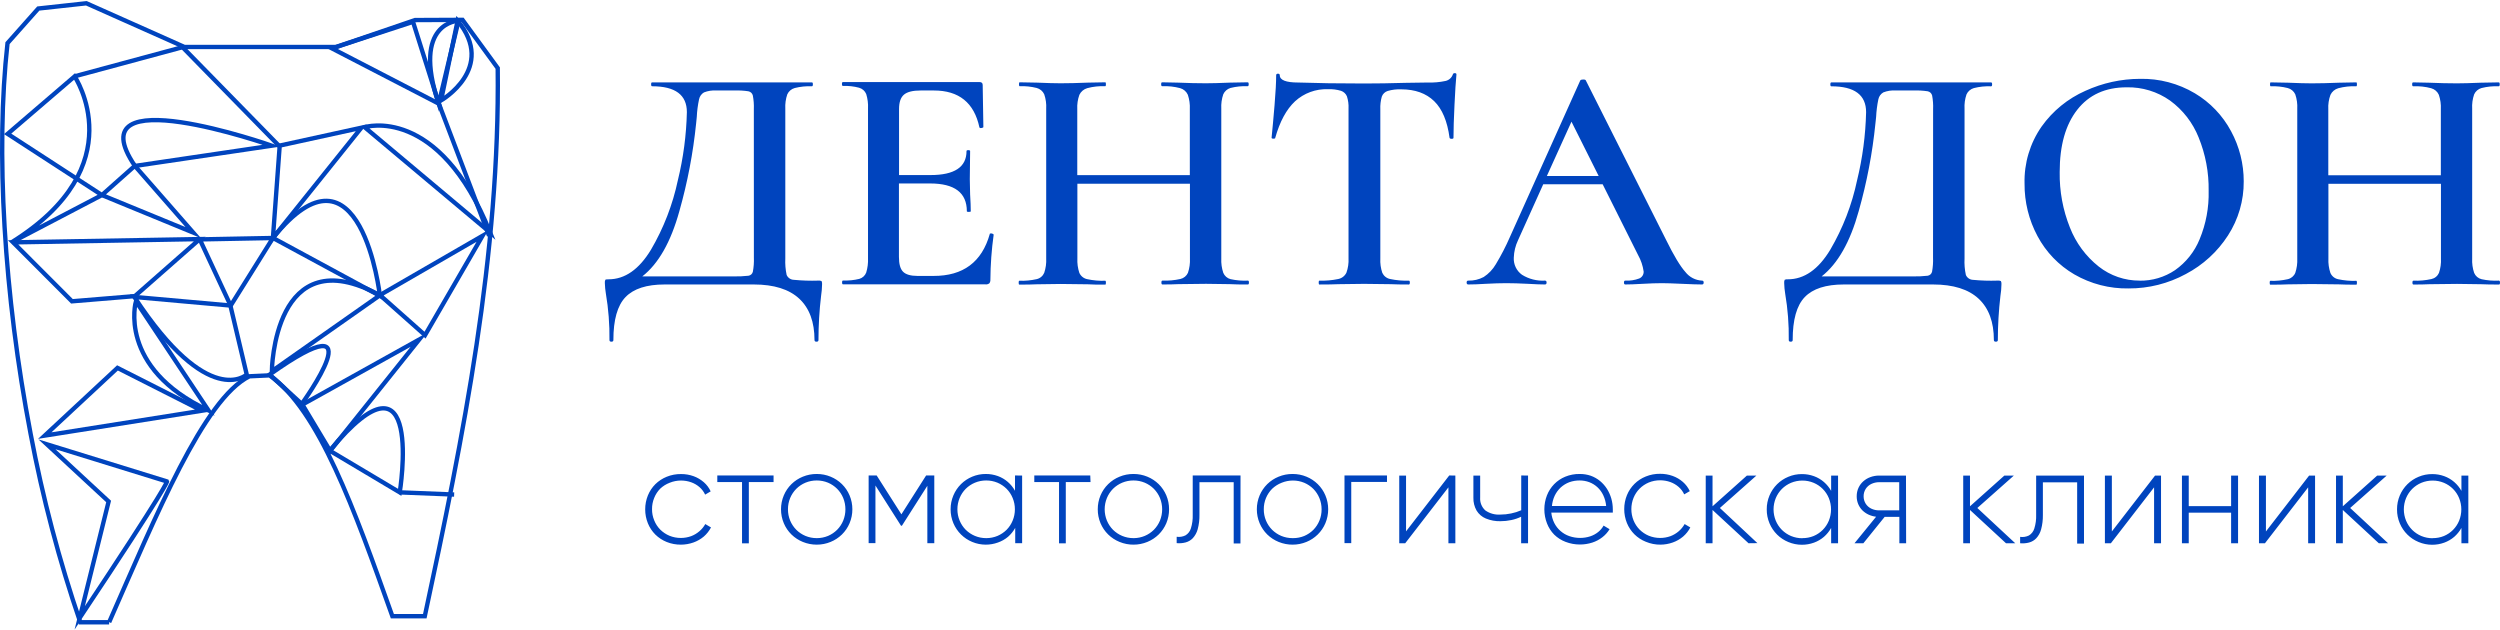 <?xml version="1.0" encoding="UTF-8"?> <svg xmlns="http://www.w3.org/2000/svg" width="2290" height="577" viewBox="0 0 2290 577" fill="none"> <path fill-rule="evenodd" clip-rule="evenodd" d="M749.42 257.041C750.484 256.904 751.565 257.053 752.553 257.471C752.99 258.443 753.15 259.518 753.015 260.576C752.956 264.05 752.659 267.516 752.124 270.948C750.523 284.411 749.719 297.956 749.717 311.513C749.717 312.504 749.123 313 747.903 313C746.682 313 746.089 312.504 746.089 311.513C746.089 294.93 741.439 282.301 732.138 273.624C722.838 264.947 708.964 260.598 690.517 260.576H608.758C592.334 260.576 580.406 264.43 572.975 272.138C565.543 279.845 561.838 292.97 561.86 311.513C561.86 312.504 561.267 313 560.079 313C558.859 313 558.265 312.504 558.265 311.513C558.457 297.227 557.353 282.954 554.967 268.867C554.438 265.733 554.129 262.565 554.044 259.387C553.914 258.329 554.074 257.255 554.506 256.281C554.803 255.984 555.759 255.852 557.375 255.852C572.37 255.852 585.342 246.812 596.292 228.732C607.869 208.979 616.188 187.484 620.928 165.076C625.925 144.648 628.689 123.736 629.173 102.709C629.173 86.919 618.565 79.024 597.347 79.024C596.721 79.024 596.424 78.43 596.424 77.24C596.424 76.051 596.721 75.456 597.347 75.456H743.714C744.308 75.456 744.605 76.051 744.605 77.24C744.605 78.43 744.308 79.024 743.714 79.024C738.398 78.798 733.077 79.343 727.917 80.643C726.437 81.054 725.065 81.784 723.897 82.783C722.729 83.781 721.793 85.024 721.156 86.424C719.714 90.672 719.098 95.157 719.342 99.637V236.759C719.097 241.822 719.507 246.897 720.562 251.855C721.125 253.149 722.045 254.256 723.213 255.045C724.381 255.835 725.749 256.275 727.158 256.314C734.555 257.037 741.991 257.28 749.42 257.041V257.041ZM690.517 100.067C690.692 95.85 690.383 91.626 689.593 87.481C689.358 86.515 688.851 85.637 688.132 84.951C687.412 84.266 686.512 83.802 685.537 83.615C681.314 82.981 677.041 82.738 672.773 82.889H656.283C652.386 82.617 648.477 83.215 644.839 84.64C643.697 85.309 642.708 86.21 641.936 87.285C641.163 88.361 640.624 89.586 640.354 90.883C639.199 96.243 638.493 101.691 638.243 107.168L637.649 113.082C634.885 140.235 629.753 167.095 622.313 193.353C614.508 221.608 603.185 241.549 588.343 253.176H671.289C676.057 253.312 680.829 253.113 685.57 252.582C686.54 252.448 687.447 252.022 688.171 251.362C688.895 250.701 689.402 249.837 689.626 248.882C690.418 244.636 690.727 240.314 690.55 235.999L690.517 100.067ZM906.604 214.362C906.604 213.999 907 213.8 907.792 213.8C908.369 213.796 908.938 213.945 909.441 214.23C909.968 214.527 910.199 214.758 910.199 214.99C908.289 228.628 907.287 242.378 907.198 256.15C907.278 257.319 906.964 258.482 906.308 259.453C905.803 259.859 905.221 260.159 904.598 260.335C903.974 260.511 903.322 260.559 902.68 260.477H772.242C771.649 260.477 771.352 259.882 771.352 258.693C771.352 257.537 771.649 256.942 772.242 256.942C777.245 257.147 782.252 256.646 787.116 255.456C788.55 255.056 789.87 254.325 790.97 253.321C792.07 252.317 792.919 251.068 793.449 249.675C794.738 245.395 795.296 240.927 795.098 236.461V99.34C795.326 94.872 794.768 90.4 793.449 86.126C792.866 84.72 791.968 83.467 790.824 82.464C789.681 81.462 788.321 80.737 786.853 80.345C782.048 79.064 777.078 78.518 772.11 78.727C771.517 78.727 771.22 78.132 771.22 76.943C771.22 75.754 771.517 75.159 772.11 75.159H897.139C899.151 75.159 900.14 76.051 900.14 77.835L900.767 116.352C900.767 116.748 900.206 117.046 899.118 117.244C898.029 117.442 897.337 117.244 897.139 116.649C892.324 94.12 878.395 82.867 855.353 82.889H843.348C836.125 82.889 831.013 84.144 828.012 86.721C825.011 89.297 823.527 93.625 823.527 99.934V160.353H852.352C874.339 160.353 885.332 153.041 885.332 138.418C885.332 137.824 885.86 137.526 886.981 137.526C888.102 137.526 888.63 137.824 888.63 138.418L888.333 164.184L888.63 178.124C889.026 184.434 889.224 189.554 889.224 193.518C889.224 193.914 888.63 194.113 887.443 194.113C886.222 194.113 885.629 193.914 885.629 193.518C885.629 176.539 874.405 168.049 851.956 168.049H823.428V235.272C823.428 241.879 824.681 246.338 827.188 248.882C829.694 251.426 834.146 252.747 840.38 252.747H855.089C882.221 252.835 899.404 240.04 906.637 214.362H906.604ZM1143.14 257.041C1143.73 257.041 1144.03 257.636 1144.03 258.792C1144.03 259.948 1143.73 260.576 1143.14 260.576C1136.31 260.576 1130.81 260.576 1126.65 260.279L1104.72 259.981L1079.19 260.279C1075.56 260.477 1070.75 260.576 1064.75 260.576C1064.15 260.576 1063.85 259.981 1063.85 258.792C1063.85 257.636 1064.15 257.041 1064.75 257.041C1070.28 257.249 1075.82 256.75 1081.24 255.555C1082.75 255.209 1084.16 254.519 1085.36 253.54C1086.56 252.56 1087.52 251.317 1088.16 249.906C1089.58 245.653 1090.2 241.172 1089.98 236.693V168.28H986.879V236.693C986.658 241.169 987.262 245.648 988.66 249.906C989.304 251.361 990.282 252.643 991.514 253.647C992.746 254.652 994.198 255.351 995.75 255.687C1001.23 256.877 1006.84 257.376 1012.44 257.173C1012.83 257.173 1013.03 257.768 1013.03 258.924C1013.03 260.08 1012.83 260.708 1012.44 260.708C1005.61 260.708 1000.3 260.708 996.476 260.411L971.543 260.113L949.611 260.411C945.785 260.609 940.508 260.708 933.681 260.708C933.285 260.708 933.088 260.113 933.088 258.924C933.088 257.768 933.285 257.173 933.681 257.173C939.033 257.369 944.387 256.869 949.611 255.687C951.134 255.337 952.553 254.631 953.751 253.626C954.949 252.621 955.892 251.347 956.504 249.906C957.932 245.655 958.548 241.172 958.318 236.693V99.571C958.579 95.09 957.963 90.601 956.504 86.358C955.852 84.944 954.897 83.692 953.705 82.692C952.513 81.693 951.115 80.97 949.611 80.577C944.503 79.294 939.239 78.749 933.978 78.958C933.582 78.958 933.384 78.363 933.384 77.174C933.384 75.985 933.582 75.39 933.978 75.39L949.908 75.688C959.12 76.084 966.332 76.282 971.543 76.282C978.579 76.282 986.89 76.084 996.476 75.688L1012.44 75.39C1012.83 75.39 1013.03 75.985 1013.03 77.174C1013.03 78.363 1012.83 78.958 1012.44 78.958C1006.88 78.717 1001.32 79.318 995.948 80.742C994.382 81.182 992.928 81.953 991.683 83.001C990.437 84.049 989.429 85.351 988.726 86.82C987.202 91.05 986.541 95.543 986.78 100.033V160.451H1089.88V100.033C1090.1 95.554 1089.48 91.074 1088.06 86.82C1087.4 85.35 1086.43 84.043 1085.21 82.992C1083.99 81.942 1082.55 81.173 1081 80.742C1075.63 79.32 1070.07 78.719 1064.51 78.958C1063.92 78.958 1063.62 78.363 1063.62 77.174C1063.62 75.985 1063.92 75.39 1064.51 75.39L1078.96 75.688C1088.57 76.084 1097.08 76.282 1104.49 76.282C1109.9 76.282 1117.21 76.084 1126.42 75.688L1142.91 75.39C1143.5 75.39 1143.8 75.985 1143.8 77.174C1143.8 78.363 1143.5 78.958 1142.91 78.958C1137.59 78.732 1132.27 79.277 1127.11 80.577C1125.66 81.013 1124.33 81.754 1123.19 82.751C1122.05 83.749 1121.14 84.978 1120.52 86.358C1119.07 90.606 1118.46 95.091 1118.7 99.571V236.693C1118.49 241.172 1119.1 245.652 1120.52 249.906C1121.1 251.313 1122 252.565 1123.14 253.568C1124.28 254.571 1125.64 255.296 1127.11 255.687C1132.37 256.853 1137.76 257.308 1143.14 257.041V257.041ZM1216.46 81.7C1205.32 81.292 1194.47 85.277 1186.25 92.799C1178.33 100.198 1172.27 111.408 1168.07 126.427C1168.07 126.824 1167.51 127.022 1166.42 127.022C1165.34 127.022 1164.77 126.724 1164.77 126.13C1165.57 118.433 1166.46 108.49 1167.48 96.399C1168.5 84.309 1168.96 75.093 1168.96 68.982C1168.96 67.991 1169.52 67.495 1170.61 67.495C1171.7 67.495 1172.29 67.991 1172.29 68.982C1172.29 73.342 1177.9 75.589 1189.11 75.589C1206.33 76.183 1226.47 76.481 1249.53 76.481C1261.34 76.481 1273.86 76.282 1287.1 75.886L1307.51 75.589C1313.12 75.798 1318.72 75.31 1324.2 74.135C1325.71 73.784 1327.11 73.055 1328.27 72.015C1329.42 70.975 1330.29 69.658 1330.8 68.189C1331 67.396 1331.59 67 1332.61 67C1333.63 67 1334.1 67.396 1334.1 68.189C1333.5 74.333 1332.91 83.582 1332.32 96.036C1331.72 108.49 1331.39 118.565 1331.39 126.262C1331.39 126.856 1330.86 127.154 1329.74 127.154C1328.62 127.154 1327.99 126.856 1327.8 126.262C1325.77 111.022 1321.07 99.813 1313.68 92.634C1306.29 85.455 1296.27 81.854 1283.6 81.832C1279.39 81.647 1275.18 82.149 1271.14 83.318C1269.9 83.703 1268.76 84.372 1267.82 85.272C1266.88 86.173 1266.17 87.279 1265.73 88.505C1264.66 92.305 1264.2 96.253 1264.38 100.198V236.726C1264.14 241.206 1264.75 245.69 1266.19 249.939C1266.87 251.383 1267.87 252.647 1269.13 253.629C1270.38 254.61 1271.85 255.281 1273.41 255.588C1279.04 256.778 1284.78 257.277 1290.53 257.074C1291.12 257.074 1291.42 257.669 1291.42 258.825C1291.42 259.981 1291.12 260.609 1290.53 260.609C1283.52 260.609 1278.02 260.51 1274.04 260.311L1249.4 260.014L1225.95 260.311C1221.73 260.51 1216.06 260.609 1208.51 260.609C1208.11 260.609 1207.91 260.014 1207.91 258.825C1207.91 257.669 1208.11 257.074 1208.51 257.074C1214.31 257.269 1220.11 256.77 1225.79 255.588C1227.4 255.271 1228.92 254.584 1230.23 253.581C1231.53 252.578 1232.59 251.287 1233.31 249.807C1234.83 245.575 1235.49 241.084 1235.25 236.594V99.472C1235.45 95.658 1234.95 91.84 1233.77 88.207C1233.28 87.034 1232.54 85.98 1231.6 85.114C1230.67 84.249 1229.57 83.591 1228.36 83.186C1224.5 82.032 1220.48 81.53 1216.46 81.7V81.7ZM1559.09 257.041C1560.08 257.041 1560.57 257.636 1560.57 258.792C1560.57 259.948 1560.08 260.576 1559.09 260.576C1555.26 260.576 1549.19 260.378 1540.75 259.981C1532.31 259.585 1526.21 259.387 1522.41 259.387C1517.4 259.387 1511.5 259.585 1504.67 259.981C1497.84 260.378 1492.57 260.576 1488.74 260.576C1487.95 260.576 1487.55 259.981 1487.55 258.792C1487.55 257.636 1487.95 257.041 1488.74 257.041C1493.1 257.286 1497.45 256.622 1501.54 255.092C1502.78 254.575 1503.83 253.69 1504.56 252.557C1505.28 251.423 1505.64 250.095 1505.59 248.75C1504.85 243.431 1503.12 238.299 1500.48 233.621L1468.03 168.776H1413.61L1390.53 220.011C1388.14 225.015 1386.82 230.458 1386.63 235.999C1386.46 239.038 1387.06 242.072 1388.37 244.817C1389.69 247.561 1391.68 249.926 1394.15 251.69C1400.45 255.611 1407.8 257.481 1415.2 257.041C1416.18 257.041 1416.68 257.636 1416.68 258.792C1416.68 259.948 1416.18 260.576 1415.2 260.576C1411.57 260.576 1406.36 260.378 1399.56 259.981C1391.93 259.585 1385.34 259.387 1379.77 259.387C1374.37 259.387 1368.07 259.585 1360.84 259.981C1354.45 260.378 1349.14 260.576 1344.91 260.576C1343.92 260.576 1343.43 259.981 1343.43 258.792C1343.43 257.636 1343.92 257.041 1344.91 257.041C1349.84 257.195 1354.71 256.056 1359.06 253.738C1363.63 250.761 1367.43 246.757 1370.18 242.044C1375.04 233.999 1379.36 225.633 1383.11 217.005L1447.52 73.706C1447.91 73.111 1448.8 72.814 1450.22 72.814C1451.64 72.814 1452.43 73.111 1452.63 73.706L1526.27 220.011C1533.26 234.215 1539.12 243.938 1543.85 249.179C1545.67 251.518 1547.98 253.432 1550.61 254.789C1553.24 256.147 1556.13 256.915 1559.09 257.041V257.041ZM1416.91 161.244H1464.4L1439.47 111.463L1416.91 161.244ZM1829.56 257.041C1830.68 256.877 1831.82 257.026 1832.86 257.471C1833.3 258.443 1833.46 259.518 1833.32 260.576C1833.27 264.051 1832.96 267.518 1832.4 270.948C1830.82 284.413 1830.03 297.957 1830.02 311.513C1830.02 312.504 1829.4 313 1828.21 313C1827.02 313 1826.39 312.504 1826.39 311.513C1826.39 294.93 1821.73 282.301 1812.41 273.624C1803.09 264.947 1789.19 260.598 1770.72 260.576H1688.93C1672.49 260.576 1660.56 264.43 1653.15 272.138C1645.74 279.845 1642.06 292.97 1642.1 311.513C1642.1 312.504 1641.51 313 1640.29 313C1639.07 313 1638.51 312.504 1638.51 311.513C1638.71 297.227 1637.61 282.951 1635.21 268.867C1634.7 265.73 1634.4 262.563 1634.32 259.387C1634.19 258.329 1634.35 257.255 1634.78 256.281C1635.66 255.874 1636.65 255.725 1637.61 255.852C1652.65 255.852 1665.63 246.812 1676.53 228.732C1688.1 208.991 1696.39 187.506 1701.1 165.109C1706.1 144.681 1708.86 123.769 1709.35 102.742C1709.35 86.952 1698.73 79.057 1677.49 79.057C1676.89 79.057 1676.6 78.463 1676.6 77.273C1676.6 76.084 1676.89 75.489 1677.49 75.489H1823.86C1824.48 75.489 1824.78 76.084 1824.78 77.273C1824.78 78.463 1824.48 79.057 1823.86 79.057C1818.55 78.832 1813.24 79.378 1808.09 80.675C1806.61 81.086 1805.24 81.817 1804.07 82.816C1802.9 83.815 1801.97 85.057 1801.33 86.456C1799.87 90.7 1799.25 95.189 1799.52 99.67V236.792C1799.25 241.856 1799.66 246.932 1800.74 251.888C1801.3 253.182 1802.22 254.288 1803.39 255.078C1804.55 255.868 1805.92 256.308 1807.33 256.348C1814.72 257.059 1822.14 257.291 1829.56 257.041V257.041ZM1770.72 100.067C1770.9 95.851 1770.61 91.628 1769.83 87.481C1769.6 86.515 1769.09 85.637 1768.37 84.951C1767.65 84.266 1766.75 83.802 1765.78 83.615C1761.55 82.981 1757.28 82.738 1753.01 82.889H1736.52C1732.64 82.613 1728.74 83.211 1725.11 84.64C1723.97 85.307 1722.97 86.207 1722.19 87.282C1721.41 88.358 1720.87 89.584 1720.59 90.883C1719.47 96.248 1718.78 101.693 1718.52 107.168L1717.89 113.082C1715.15 140.237 1710.03 167.098 1702.59 193.353C1694.76 221.608 1683.44 241.549 1668.62 253.176H1751.43C1756.2 253.312 1760.97 253.113 1765.71 252.582C1766.68 252.448 1767.59 252.022 1768.31 251.362C1769.04 250.701 1769.54 249.837 1769.77 248.882C1770.54 244.634 1770.84 240.313 1770.66 235.999L1770.72 100.067ZM1949.81 264.21C1932.36 264.519 1915.15 260.066 1900.04 251.326C1885.79 243.011 1874.13 230.887 1866.37 216.311C1858.43 201.524 1854.35 184.97 1854.49 168.181C1853.98 149.524 1859.46 131.195 1870.13 115.889C1880.31 101.573 1894.17 90.275 1910.23 83.186C1925.94 76 1943 72.261 1960.26 72.219C1977.9 71.85 1995.28 76.426 2010.46 85.433C2024.49 93.777 2035.97 105.806 2043.67 120.217C2051.3 134.311 2055.28 150.099 2055.25 166.133C2055.38 183.707 2050.37 200.935 2040.83 215.684C2031.22 230.584 2017.93 242.747 2002.25 250.996C1986.15 259.749 1968.12 264.294 1949.81 264.21V264.21ZM1960 257.107C1971.5 257.259 1982.78 253.894 1992.32 247.462C2002.38 240.393 2010.2 230.578 2014.84 219.185C2020.69 205.121 2023.51 189.983 2023.12 174.755C2023.39 158.017 2020.27 141.397 2013.95 125.898C2008.58 112.404 1999.52 100.702 1987.8 92.138C1976.17 83.922 1962.22 79.661 1947.99 79.982C1928.56 79.982 1913.47 86.842 1902.74 100.562C1892.01 114.282 1886.66 133.287 1886.68 157.577C1886.4 174.99 1889.58 192.284 1896.05 208.449C1901.53 222.485 1910.63 234.81 1922.43 244.158C1933.14 252.59 1946.38 257.131 1960 257.041V257.107ZM2289.11 257.107C2289.7 257.107 2290 257.702 2290 258.858C2290 260.014 2289.7 260.642 2289.11 260.642C2282.29 260.642 2276.8 260.543 2272.62 260.344L2250.69 260.047L2225.13 260.344C2221.53 260.543 2216.72 260.642 2210.72 260.642C2210.09 260.642 2209.79 260.047 2209.79 258.858C2209.79 257.669 2210.09 257.107 2210.72 257.107C2216.25 257.313 2221.79 256.814 2227.21 255.621C2228.72 255.285 2230.13 254.598 2231.32 253.617C2232.52 252.636 2233.47 251.388 2234.1 249.972C2235.54 245.723 2236.15 241.238 2235.91 236.759V168.346H2132.82V236.759C2132.6 241.237 2133.22 245.717 2134.63 249.972C2135.26 251.432 2136.23 252.719 2137.45 253.725C2138.68 254.731 2140.13 255.427 2141.69 255.753C2147.17 256.941 2152.77 257.44 2158.38 257.24C2158.77 257.24 2158.97 257.834 2158.97 258.99C2158.97 260.147 2158.77 260.774 2158.38 260.774C2151.54 260.774 2146.23 260.675 2142.45 260.477L2117.51 260.18L2095.55 260.477C2091.77 260.675 2086.46 260.774 2079.62 260.774C2079.22 260.774 2079.02 260.18 2079.02 258.99C2079.02 257.834 2079.22 257.24 2079.62 257.24C2084.97 257.435 2090.32 256.935 2095.55 255.753C2097.08 255.408 2098.5 254.704 2099.71 253.699C2100.91 252.694 2101.86 251.416 2102.47 249.972C2103.89 245.717 2104.5 241.237 2104.29 236.759V99.637C2104.53 95.157 2103.92 90.672 2102.47 86.424C2101.82 85.005 2100.86 83.75 2099.66 82.75C2098.46 81.75 2097.06 81.03 2095.55 80.643C2090.45 79.362 2085.2 78.817 2079.95 79.024C2079.52 79.024 2079.32 78.43 2079.32 77.24C2079.32 76.051 2079.52 75.456 2079.95 75.456L2095.84 75.754C2105.08 76.15 2112.3 76.348 2117.51 76.348C2124.5 76.348 2132.82 76.15 2142.45 75.754L2158.38 75.456C2158.77 75.456 2158.97 76.051 2158.97 77.24C2158.97 78.43 2158.77 79.024 2158.38 79.024C2152.82 78.784 2147.26 79.386 2141.89 80.808C2140.32 81.249 2138.87 82.02 2137.63 83.068C2136.39 84.116 2135.39 85.418 2134.7 86.886C2133.14 91.109 2132.47 95.606 2132.72 100.099V160.517H2235.81V100.099C2236.05 95.619 2235.43 91.136 2234 86.886C2233.35 85.41 2232.38 84.099 2231.16 83.048C2229.94 81.996 2228.5 81.231 2226.94 80.808C2221.57 79.382 2216.01 78.781 2210.45 79.024C2209.82 79.024 2209.53 78.43 2209.53 77.24C2209.53 76.051 2209.82 75.456 2210.45 75.456L2224.86 75.754C2234.49 76.15 2243.01 76.348 2250.42 76.348C2255.83 76.348 2263.12 76.15 2272.36 75.754L2288.85 75.456C2289.44 75.456 2289.74 76.051 2289.74 77.24C2289.74 78.43 2289.44 79.024 2288.85 79.024C2283.54 78.797 2278.23 79.343 2273.08 80.643C2271.6 81.047 2270.22 81.775 2269.05 82.775C2267.89 83.774 2266.95 85.02 2266.32 86.424C2264.86 90.668 2264.24 95.156 2264.51 99.637V236.759C2264.28 241.238 2264.89 245.721 2266.32 249.972C2266.92 251.397 2267.84 252.662 2269.02 253.666C2270.19 254.67 2271.58 255.384 2273.08 255.753C2278.34 256.9 2283.73 257.334 2289.11 257.041V257.107Z" fill="#0044BE"></path> <path fill-rule="evenodd" clip-rule="evenodd" d="M623.71 498.901C627.62 498.899 631.501 498.23 635.185 496.921C638.651 495.69 641.867 493.846 644.682 491.478C647.382 489.132 649.619 486.301 651.277 483.131L646.034 480.029C644.652 482.543 642.819 484.78 640.626 486.628C638.379 488.579 635.799 490.111 633.009 491.148C630.004 492.221 626.836 492.768 623.644 492.764C620.049 492.781 616.485 492.086 613.159 490.719C610.029 489.411 607.185 487.506 604.783 485.11C602.404 482.702 600.532 479.841 599.277 476.697C597.909 473.416 597.225 469.892 597.265 466.337C597.228 462.794 597.912 459.281 599.277 456.011C600.532 452.866 602.404 450.005 604.783 447.597C607.273 445.259 610.197 443.432 613.39 442.219C616.716 440.853 620.279 440.157 623.875 440.174C627.055 440.176 630.211 440.723 633.207 441.791C635.989 442.792 638.561 444.302 640.791 446.244C642.956 448.136 644.698 450.463 645.902 453.074L650.98 450.105C649.506 446.882 647.358 444.013 644.682 441.691C641.926 439.294 638.751 437.426 635.317 436.182C631.646 434.869 627.774 434.209 623.875 434.235C619.357 434.168 614.872 435.009 610.686 436.709C606.814 438.276 603.285 440.585 600.299 443.506C597.361 446.448 595.04 449.948 593.473 453.8C591.829 457.855 590.989 462.192 591 466.568C590.986 470.955 591.826 475.303 593.473 479.369C595.04 483.221 597.361 486.721 600.299 489.663C603.285 492.584 606.814 494.893 610.686 496.459C614.828 498.111 619.252 498.941 623.71 498.901V498.901ZM708.585 435.522H657.047V441.593H679.7V497.681H685.932V441.593H708.585V435.522ZM748.154 498.901C752.509 498.908 756.823 498.056 760.849 496.394C764.707 494.819 768.223 492.511 771.203 489.597C774.191 486.663 776.567 483.164 778.193 479.303C779.905 475.254 780.78 470.899 780.765 466.502C780.776 462.116 779.901 457.773 778.193 453.734C776.567 449.873 774.191 446.375 771.203 443.44C768.223 440.527 764.707 438.219 760.849 436.644C756.826 434.977 752.509 434.135 748.154 434.169C743.767 434.134 739.418 434.976 735.36 436.644C731.492 438.218 727.965 440.526 724.973 443.44C721.985 446.375 719.609 449.873 717.983 453.734C716.275 457.773 715.4 462.116 715.411 466.502C715.397 470.899 716.272 475.254 717.983 479.303C719.609 483.164 721.985 486.663 724.973 489.597C727.965 492.512 731.492 494.82 735.36 496.394C739.461 498.076 743.854 498.928 748.286 498.901H748.154ZM748.154 492.929C744.591 492.943 741.06 492.248 737.767 490.884C734.641 489.57 731.798 487.666 729.392 485.275C727.004 482.854 725.101 479.998 723.786 476.862C722.434 473.577 721.751 470.055 721.775 466.502C721.754 462.96 722.438 459.45 723.786 456.175C725.101 453.039 727.004 450.183 729.392 447.762C731.798 445.372 734.641 443.467 737.767 442.153C741.06 440.789 744.591 440.094 748.154 440.108C751.707 440.097 755.226 440.793 758.508 442.153C761.611 443.474 764.431 445.379 766.817 447.762C769.206 450.176 771.099 453.034 772.39 456.175C773.724 459.454 774.407 462.962 774.401 466.502C774.409 470.053 773.726 473.572 772.39 476.862C771.099 480.003 769.206 482.861 766.817 485.275C764.431 487.659 761.611 489.563 758.508 490.884C755.267 492.228 751.794 492.923 748.286 492.929H748.154ZM855.814 435.522H848.329L825.676 471.121L803.023 435.522H795.67V497.515H801.902V444.727L825.313 481.547H826.171L849.45 444.991V497.548H855.814V435.522ZM929.742 435.522V449.544C928.026 446.479 925.795 443.734 923.147 441.428C920.478 439.104 917.404 437.292 914.079 436.083C910.529 434.791 906.777 434.143 903 434.169C898.71 434.138 894.458 434.98 890.503 436.644C886.689 438.229 883.218 440.536 880.281 443.44C877.313 446.385 874.95 449.882 873.323 453.734C871.615 457.773 870.741 462.116 870.751 466.502C870.737 470.899 871.612 475.254 873.323 479.303C874.95 483.156 877.313 486.653 880.281 489.597C883.218 492.501 886.689 494.809 890.503 496.394C894.461 498.052 898.709 498.905 903 498.901C906.778 498.9 910.527 498.241 914.079 496.954C917.462 495.786 920.602 494.009 923.345 491.709C925.986 489.383 928.216 486.628 929.94 483.56V497.582H936.271V435.621L929.742 435.522ZM903.363 492.929C899.81 492.943 896.29 492.248 893.009 490.884C889.874 489.568 887.02 487.664 884.6 485.275C882.212 482.861 880.319 480.003 879.028 476.862C877.665 473.579 876.97 470.057 876.983 466.502C876.973 462.958 877.668 459.448 879.028 456.175C880.319 453.034 882.212 450.176 884.6 447.762C887.02 445.373 889.874 443.469 893.009 442.153C896.29 440.789 899.81 440.094 903.363 440.108C906.916 440.094 910.435 440.789 913.716 442.153C916.827 443.478 919.658 445.381 922.059 447.762C924.437 450.177 926.319 453.036 927.599 456.175C928.958 459.448 929.653 462.958 929.643 466.502C929.657 470.057 928.962 473.579 927.599 476.862C926.319 480.002 924.437 482.86 922.059 485.275C919.658 487.656 916.827 489.559 913.716 490.884C910.497 492.222 907.047 492.917 903.561 492.929H903.363ZM998.69 435.522H947.416V441.593H970.069V497.681H976.268V441.593H998.921L998.69 435.522ZM1038.26 498.901C1042.63 498.908 1046.95 498.056 1050.99 496.394C1054.84 494.819 1058.36 492.511 1061.34 489.597C1064.32 486.654 1066.69 483.157 1068.33 479.303C1070.03 475.251 1070.9 470.897 1070.87 466.502C1070.89 462.118 1070.03 457.775 1068.33 453.734C1066.69 449.88 1064.32 446.383 1061.34 443.44C1058.36 440.527 1054.84 438.219 1050.99 436.644C1046.95 434.977 1042.62 434.135 1038.26 434.169C1033.88 434.132 1029.54 434.973 1025.5 436.644C1021.63 438.211 1018.1 440.519 1015.11 443.44C1012.11 446.373 1009.73 449.872 1008.09 453.734C1006.39 457.775 1005.53 462.118 1005.55 466.502C1005.52 470.897 1006.39 475.251 1008.09 479.303C1009.73 483.165 1012.11 486.664 1015.11 489.597C1018.1 492.518 1021.63 494.827 1025.5 496.394C1029.7 498.125 1034.21 498.978 1038.75 498.901H1038.26ZM1038.26 492.929C1034.71 492.943 1031.19 492.248 1027.91 490.884C1024.77 489.56 1021.92 487.658 1019.5 485.275C1017.12 482.853 1015.23 479.997 1013.92 476.862C1012.58 473.574 1011.88 470.055 1011.88 466.502C1011.89 462.96 1012.58 459.452 1013.92 456.175C1015.23 453.04 1017.12 450.185 1019.5 447.762C1021.92 445.38 1024.77 443.477 1027.91 442.153C1031.19 440.789 1034.71 440.094 1038.26 440.108C1041.81 440.094 1045.33 440.789 1048.61 442.153C1051.73 443.471 1054.56 445.375 1056.96 447.762C1059.33 450.185 1061.23 453.04 1062.53 456.175C1063.86 459.454 1064.54 462.962 1064.54 466.502C1064.55 470.053 1063.86 473.572 1062.53 476.862C1061.23 479.997 1059.33 482.853 1056.96 485.275C1054.56 487.663 1051.73 489.567 1048.61 490.884C1045.49 492.185 1042.14 492.879 1038.75 492.929H1038.26ZM1136.32 435.522H1092.53V471.484C1092.69 475.728 1092.12 479.968 1090.85 484.021C1090.05 486.684 1088.29 488.953 1085.91 490.389C1083.41 491.632 1080.59 492.081 1077.83 491.676V497.515C1080.58 497.79 1083.36 497.566 1086.04 496.856C1088.55 496.188 1090.83 494.841 1092.63 492.962C1094.73 490.63 1096.26 487.84 1097.08 484.813C1098.23 480.51 1098.77 476.069 1098.7 471.616V441.724H1130.06V497.812H1136.26L1136.32 435.522ZM1184 498.901C1188.37 498.908 1192.69 498.056 1196.73 496.394C1200.58 494.818 1204.08 492.51 1207.05 489.597C1210.04 486.663 1212.42 483.164 1214.04 479.303C1215.75 475.254 1216.63 470.899 1216.62 466.502C1216.63 462.116 1215.75 457.773 1214.04 453.734C1212.42 449.873 1210.04 446.375 1207.05 443.44C1204.08 440.528 1200.58 438.22 1196.73 436.644C1192.7 434.977 1188.37 434.135 1184 434.169C1179.62 434.134 1175.27 434.976 1171.21 436.644C1167.34 438.218 1163.82 440.526 1160.82 443.44C1157.85 446.383 1155.47 449.88 1153.83 453.734C1152.13 457.773 1151.25 462.116 1151.26 466.502C1151.25 470.899 1152.12 475.254 1153.83 479.303C1155.47 483.157 1157.85 486.654 1160.82 489.597C1163.82 492.512 1167.34 494.82 1171.21 496.394C1175.38 498.106 1179.86 498.959 1184.37 498.901H1184ZM1184 492.929C1180.44 492.94 1176.91 492.245 1173.62 490.884C1170.5 489.559 1167.66 487.657 1165.24 485.275C1162.85 482.854 1160.95 479.998 1159.64 476.862C1158.28 473.577 1157.6 470.055 1157.63 466.502C1157.6 462.96 1158.29 459.45 1159.64 456.175C1160.95 453.039 1162.85 450.183 1165.24 447.762C1167.76 445.37 1170.71 443.487 1173.95 442.219C1177.24 440.859 1180.77 440.163 1184.33 440.174C1187.89 440.16 1191.41 440.855 1194.69 442.219C1197.8 443.544 1200.63 445.447 1203.03 447.828C1205.4 450.251 1207.28 453.107 1208.57 456.241C1209.92 459.516 1210.6 463.026 1210.58 466.568C1210.61 470.121 1209.92 473.643 1208.57 476.928C1207.28 480.062 1205.4 482.918 1203.03 485.341C1200.63 487.722 1197.8 489.625 1194.69 490.95C1191.41 492.287 1187.9 492.96 1184.37 492.929H1184ZM1270.49 435.522H1231.55V497.515H1237.75V441.428H1270.49V435.522ZM1327.51 435.522L1287.94 486.727V435.621H1281.71V497.615H1287.18L1326.75 446.41V497.615H1333.11V435.621L1327.51 435.522ZM1393.45 435.522V467.393C1390.47 468.701 1387.35 469.686 1384.16 470.329C1380.9 471.016 1377.59 471.359 1374.26 471.352C1369.42 471.687 1364.6 470.36 1360.61 467.591C1358.96 466.117 1357.67 464.282 1356.84 462.227C1356.01 460.173 1355.67 457.956 1355.83 455.746V435.621H1349.63V455.845C1349.5 459.999 1350.51 464.11 1352.57 467.723C1354.55 470.961 1357.5 473.49 1361.01 474.948C1365.28 476.704 1369.88 477.547 1374.49 477.423C1377.82 477.419 1381.14 477.064 1384.39 476.367C1387.49 475.72 1390.5 474.701 1393.36 473.332V497.615H1399.69V435.621L1393.45 435.522ZM1446.97 434.169C1442.45 434.093 1437.97 434.935 1433.78 436.644C1429.95 438.212 1426.49 440.547 1423.59 443.506C1420.73 446.454 1418.49 449.942 1417 453.767C1415.42 457.828 1414.62 462.146 1414.62 466.502C1414.61 470.94 1415.44 475.34 1417.06 479.468C1418.54 483.304 1420.78 486.796 1423.66 489.729C1426.62 492.614 1430.15 494.86 1434.01 496.328C1438.22 497.955 1442.69 498.783 1447.2 498.769C1451.06 498.777 1454.9 498.176 1458.58 496.987C1461.91 495.909 1465.02 494.257 1467.78 492.105C1470.41 490.082 1472.65 487.587 1474.37 484.747L1468.9 481.448C1467.65 483.689 1465.98 485.671 1463.99 487.288C1461.81 489.052 1459.33 490.405 1456.67 491.28C1453.66 492.255 1450.52 492.746 1447.37 492.732C1444 492.742 1440.66 492.184 1437.48 491.082C1434.51 490.058 1431.78 488.466 1429.43 486.397C1427.07 484.351 1425.13 481.863 1423.72 479.073C1422.24 476.087 1421.31 472.856 1420.99 469.538H1477.34C1477.34 469.043 1477.34 468.548 1477.34 468.053C1477.37 467.558 1477.37 467.063 1477.34 466.568C1477.34 463.22 1476.88 459.888 1475.96 456.67C1475.05 453.529 1473.71 450.53 1471.97 447.762C1470.23 445.053 1468.08 442.627 1465.6 440.57C1463.05 438.489 1460.16 436.861 1457.06 435.753C1453.93 434.699 1450.64 434.164 1447.33 434.169H1446.97ZM1446.97 440.108C1449.96 440.099 1452.93 440.624 1455.74 441.658C1458.48 442.697 1461 444.242 1463.16 446.211C1465.43 448.299 1467.26 450.81 1468.57 453.602C1470.04 456.717 1470.94 460.068 1471.24 463.5H1421.58C1421.87 460.219 1422.73 457.015 1424.12 454.031C1425.47 451.219 1427.33 448.68 1429.59 446.542C1431.9 444.442 1434.59 442.796 1437.51 441.691C1440.66 440.574 1443.99 440.038 1447.33 440.108H1446.97ZM1520.77 498.901C1524.68 498.899 1528.56 498.23 1532.24 496.921C1535.71 495.697 1538.93 493.853 1541.74 491.478C1544.45 489.141 1546.69 486.308 1548.33 483.131L1543.12 480.029C1541.72 482.529 1539.89 484.762 1537.72 486.628C1535.46 488.573 1532.88 490.103 1530.1 491.148C1527.08 492.221 1523.9 492.768 1520.7 492.764C1517.11 492.777 1513.54 492.082 1510.22 490.719C1507.1 489.401 1504.27 487.497 1501.87 485.11C1499.49 482.695 1497.61 479.837 1496.33 476.697C1495 473.407 1494.31 469.889 1494.32 466.337C1494.32 462.797 1495 459.29 1496.33 456.011C1497.61 452.871 1499.49 450.012 1501.87 447.597C1504.27 445.21 1507.1 443.306 1510.22 441.989C1513.54 440.625 1517.11 439.93 1520.7 439.943C1523.88 439.943 1527.04 440.489 1530.03 441.56C1532.82 442.554 1535.39 444.065 1537.62 446.014C1539.79 447.896 1541.54 450.225 1542.73 452.843L1547.84 449.874C1546.35 446.658 1544.21 443.791 1541.54 441.461C1538.78 439.06 1535.59 437.191 1532.14 435.951C1528.47 434.635 1524.6 433.976 1520.7 434.004C1516.18 433.932 1511.7 434.774 1507.51 436.479C1503.63 438.029 1500.1 440.34 1497.13 443.275C1494.18 446.215 1491.84 449.715 1490.27 453.569C1488.62 457.624 1487.78 461.961 1487.79 466.337C1487.78 470.725 1488.62 475.072 1490.27 479.138C1491.84 482.992 1494.18 486.492 1497.13 489.432C1500.1 492.368 1503.63 494.678 1507.51 496.229C1511.82 498.042 1516.46 498.951 1521.13 498.901H1520.77ZM1609.8 497.515L1575.41 465.314L1608.87 435.621H1600.17L1568.68 463.764V435.621H1562.45V497.615H1568.68V467.129L1601.65 497.615L1609.8 497.515ZM1677.33 435.621V449.643C1675.61 446.577 1673.38 443.831 1670.73 441.527C1668.05 439.202 1664.97 437.39 1661.63 436.182C1658.08 434.885 1654.33 434.236 1650.55 434.268C1646.27 434.237 1642.03 435.079 1638.09 436.743C1634.26 438.319 1630.78 440.628 1627.83 443.539C1624.87 446.484 1622.5 449.981 1620.88 453.833C1619.16 457.87 1618.3 462.216 1618.34 466.601C1618.3 470.997 1619.16 475.355 1620.88 479.402C1622.5 483.255 1624.87 486.752 1627.83 489.696C1630.78 492.607 1634.26 494.916 1638.09 496.492C1642.03 498.151 1646.27 499.004 1650.55 499C1654.33 499.005 1658.08 498.346 1661.63 497.054C1664.96 495.844 1668.04 494.045 1670.73 491.742C1673.38 489.418 1675.61 486.662 1677.33 483.593V497.615H1683.66V435.621H1677.33ZM1650.95 493.028C1647.4 493.039 1643.88 492.344 1640.59 490.983C1637.47 489.669 1634.62 487.765 1632.22 485.374C1629.82 482.962 1627.92 480.104 1626.61 476.961C1625.27 473.673 1624.57 470.155 1624.57 466.601C1624.58 463.059 1625.27 459.551 1626.61 456.274C1627.92 453.131 1629.82 450.273 1632.22 447.861C1634.62 445.47 1637.47 443.566 1640.59 442.252C1643.88 440.892 1647.4 440.196 1650.95 440.207C1654.5 440.19 1658.02 440.886 1661.3 442.252C1664.42 443.561 1667.26 445.466 1669.64 447.861C1672.03 450.275 1673.93 453.133 1675.22 456.274C1676.55 459.553 1677.23 463.061 1677.23 466.601C1677.24 470.152 1676.55 473.671 1675.22 476.961C1673.93 480.102 1672.03 482.96 1669.64 485.374C1667.26 487.769 1664.42 489.674 1661.3 490.983C1658.05 492.303 1654.56 492.964 1651.05 492.929L1650.95 493.028ZM1745.88 435.621H1721.32C1718.63 435.61 1715.96 436.067 1713.43 436.974C1711.01 437.819 1708.77 439.13 1706.84 440.834C1704.96 442.493 1703.44 444.527 1702.39 446.805C1701.27 449.247 1700.71 451.906 1700.74 454.592C1700.71 457.048 1701.18 459.485 1702.12 461.751C1703.02 463.877 1704.3 465.814 1705.92 467.459C1707.57 469.075 1709.49 470.402 1711.59 471.385C1713.78 472.392 1716.12 473.049 1718.51 473.332L1698.73 497.615H1706.84L1726.36 473.431H1739.81V497.615H1746.01L1745.88 435.621ZM1721.25 467.492C1718.77 467.515 1716.33 466.973 1714.09 465.908C1712.03 464.915 1710.27 463.375 1709.02 461.454C1707.72 459.404 1707.04 457.02 1707.07 454.592C1707.04 452.175 1707.72 449.802 1709.02 447.762C1710.27 445.842 1712.03 444.301 1714.09 443.308C1716.33 442.238 1718.77 441.686 1721.25 441.691H1739.68V467.492H1721.25ZM1845.96 497.615L1811.24 465.314L1844.7 435.621H1836L1804.51 463.764V435.621H1798.31V497.615H1804.51V467.129L1837.48 497.615H1845.96ZM1908.94 435.621H1865.11V471.583C1865.27 475.827 1864.7 480.066 1863.43 484.12C1862.64 486.779 1860.89 489.049 1858.52 490.488C1856.02 491.731 1853.2 492.18 1850.44 491.775V497.615C1853.18 497.889 1855.95 497.665 1858.62 496.954C1861.14 496.294 1863.42 494.947 1865.21 493.062C1867.34 490.747 1868.86 487.949 1869.66 484.912C1870.81 480.609 1871.35 476.167 1871.28 471.715V441.824H1902.67V497.911H1908.94V435.621ZM1974.03 435.621L1934.46 486.826V435.621H1928.09V497.615H1933.57L1973.14 446.41V497.615H1979.5V435.621H1974.03ZM2043.7 435.621V463.632H2004.89V435.621H1998.66V497.615H2004.89V469.604H2043.7V497.615H2050.07V435.621H2043.7ZM2115.16 435.621L2075.59 486.826V435.621H2069.22V497.615H2074.7L2114.27 446.41V497.615H2120.6V435.621H2115.16ZM2187.47 497.615L2152.75 465.314L2186.22 435.621H2177.51L2146.02 463.764V435.621H2139.79V497.615H2146.02V467.129L2178.99 497.615H2187.47ZM2254.67 435.621V449.643C2252.96 446.577 2250.72 443.831 2248.07 441.527C2245.39 439.209 2242.31 437.398 2238.97 436.182C2235.42 434.885 2231.67 434.236 2227.89 434.268C2223.61 434.237 2219.37 435.079 2215.43 436.743C2211.6 438.319 2208.12 440.628 2205.18 443.539C2202.21 446.484 2199.84 449.981 2198.22 453.833C2196.51 457.87 2195.64 462.216 2195.68 466.601C2195.64 470.997 2196.5 475.355 2198.22 479.402C2199.84 483.255 2202.21 486.752 2205.18 489.696C2208.12 492.607 2211.6 494.916 2215.43 496.492C2219.38 498.151 2223.61 499.004 2227.89 499C2231.67 499.005 2235.42 498.346 2238.97 497.054C2242.3 495.836 2245.38 494.038 2248.07 491.742C2250.72 489.418 2252.95 486.662 2254.67 483.593V497.615H2261V435.621H2254.67ZM2228.29 493.028C2224.74 493.039 2221.22 492.344 2217.94 490.983C2214.81 489.669 2211.97 487.765 2209.56 485.374C2207.17 482.953 2205.27 480.098 2203.96 476.961C2202.61 473.673 2201.91 470.155 2201.91 466.601C2201.92 463.059 2202.61 459.551 2203.96 456.274C2205.27 453.138 2207.17 450.282 2209.56 447.861C2211.97 445.47 2214.81 443.566 2217.94 442.252C2221.22 440.892 2224.74 440.196 2228.29 440.207C2231.84 440.19 2235.36 440.886 2238.64 442.252C2241.76 443.561 2244.6 445.466 2246.99 447.861C2249.37 450.275 2251.27 453.133 2252.56 456.274C2253.89 459.553 2254.58 463.061 2254.57 466.601C2254.58 470.152 2253.89 473.671 2252.56 476.961C2251.27 480.102 2249.37 482.96 2246.99 485.374C2244.6 487.769 2241.76 489.674 2238.64 490.983C2235.39 492.303 2231.9 492.964 2228.39 492.929L2228.29 493.028Z" fill="#0044BE"></path> <path fill-rule="evenodd" clip-rule="evenodd" d="M73.023 566L99.505 459.349L43 407L152.998 441.017C152.998 441.017 154.62 443.432 73.023 566Z" stroke="#0044BE" stroke-width="4" stroke-miterlimit="10"></path> <path fill-rule="evenodd" clip-rule="evenodd" d="M185 376.203L41 399L107.612 337L185 376.203Z" stroke="#0044BE" stroke-width="4" stroke-miterlimit="10"></path> <path fill-rule="evenodd" clip-rule="evenodd" d="M191 376L124.491 276C124.491 276 107.113 336.701 191 376Z" stroke="#0044BE" stroke-width="4" stroke-miterlimit="10"></path> <path fill-rule="evenodd" clip-rule="evenodd" d="M12 222.007L65.904 276L123.576 271.228L183 219L12 222.007Z" stroke="#0044BE" stroke-width="4" stroke-miterlimit="10"></path> <path fill-rule="evenodd" clip-rule="evenodd" d="M10.582 222L93.364 178.689L177 213.055L123.499 151.919L93.364 178.689L7 122.618L68.355 70C68.355 70 123.499 151.92 10.582 222Z" stroke="#0044BE" stroke-width="4" stroke-miterlimit="10"></path> <path fill-rule="evenodd" clip-rule="evenodd" d="M68 70L168 43L68 70Z" stroke="#0044BE" stroke-width="4" stroke-miterlimit="10"></path> <path d="M99.954 570H73.55C54.284 513.605 39.074 455.906 28.035 397.343C3.611 270.185 -4.079 138.242 6.879 39.525L35.066 7.817L79.094 3L168.902 43.022H308.019L380.202 18.375L423.67 18.177L455.916 62.389C457.897 233.957 424.462 399.455 389.113 564.424H359.409C324.423 466.168 292.309 375.831 246.96 343.827L228.477 344.685C186.494 365.57 143.158 471.942 99.987 569.901" stroke="#0044BE" stroke-width="4" stroke-miterlimit="10"></path> <path fill-rule="evenodd" clip-rule="evenodd" d="M123.584 152L249 133.442C249 133.442 68.072 69.924 123.584 152Z" stroke="#0044BE" stroke-width="4" stroke-miterlimit="10"></path> <path fill-rule="evenodd" clip-rule="evenodd" d="M256 134L166 42L256 134Z" stroke="#0044BE" stroke-width="4" stroke-miterlimit="10"></path> <path fill-rule="evenodd" clip-rule="evenodd" d="M304 44.301L378.326 20L402 95L304 44.301Z" stroke="#0044BE" stroke-width="4" stroke-miterlimit="10"></path> <path fill-rule="evenodd" clip-rule="evenodd" d="M401.797 95L420 19C420 19 376.769 19.953 401.797 95Z" stroke="#0044BE" stroke-width="4" stroke-miterlimit="10"></path> <path fill-rule="evenodd" clip-rule="evenodd" d="M419.166 19L404 92C404 92 455.166 62.447 419.166 19Z" stroke="#0044BE" stroke-width="4" stroke-miterlimit="10"></path> <path fill-rule="evenodd" clip-rule="evenodd" d="M250 218L256.213 133.362L331 117L250 218Z" stroke="#0044BE" stroke-width="4" stroke-miterlimit="10"></path> <path fill-rule="evenodd" clip-rule="evenodd" d="M402 95L448 216L402 95Z" stroke="#0044BE" stroke-width="4" stroke-miterlimit="10"></path> <path fill-rule="evenodd" clip-rule="evenodd" d="M449 213L334 116.497C334 116.497 401.653 95.229 449 213Z" stroke="#0044BE" stroke-width="4" stroke-miterlimit="10"></path> <path fill-rule="evenodd" clip-rule="evenodd" d="M250 217.949L348 271C348 271 330.479 117.844 250 217.949Z" stroke="#0044BE" stroke-width="4" stroke-miterlimit="10"></path> <path fill-rule="evenodd" clip-rule="evenodd" d="M389.335 307L348 270.31L442 216L389.335 307Z" stroke="#0044BE" stroke-width="4" stroke-miterlimit="10"></path> <path fill-rule="evenodd" clip-rule="evenodd" d="M211.271 280L250 218L183 219.288L211.271 280Z" stroke="#0044BE" stroke-width="4" stroke-miterlimit="10"></path> <path fill-rule="evenodd" clip-rule="evenodd" d="M348 270.478L249 340C249 340 250.477 216.982 348 270.478Z" stroke="#0044BE" stroke-width="4" stroke-miterlimit="10"></path> <path fill-rule="evenodd" clip-rule="evenodd" d="M123 272L211.031 279.863L226 343.097C226 343.097 191.072 375.86 123 272Z" stroke="#0044BE" stroke-width="4" stroke-miterlimit="10"></path> <path fill-rule="evenodd" clip-rule="evenodd" d="M247 343.082L276.399 370C276.399 370 347.951 271.483 247 343.082Z" stroke="#0044BE" stroke-width="4" stroke-miterlimit="10"></path> <path fill-rule="evenodd" clip-rule="evenodd" d="M384 311L277 370.585L302.401 413L384 311Z" stroke="#0044BE" stroke-width="4" stroke-miterlimit="10"></path> <path fill-rule="evenodd" clip-rule="evenodd" d="M302 412.779L366.164 451C366.164 451 389.553 307.062 302 412.779Z" stroke="#0044BE" stroke-width="4" stroke-miterlimit="10"></path> <path fill-rule="evenodd" clip-rule="evenodd" d="M366 451L416 453L366 451Z" stroke="#0044BE" stroke-width="4" stroke-miterlimit="10"></path> </svg> 